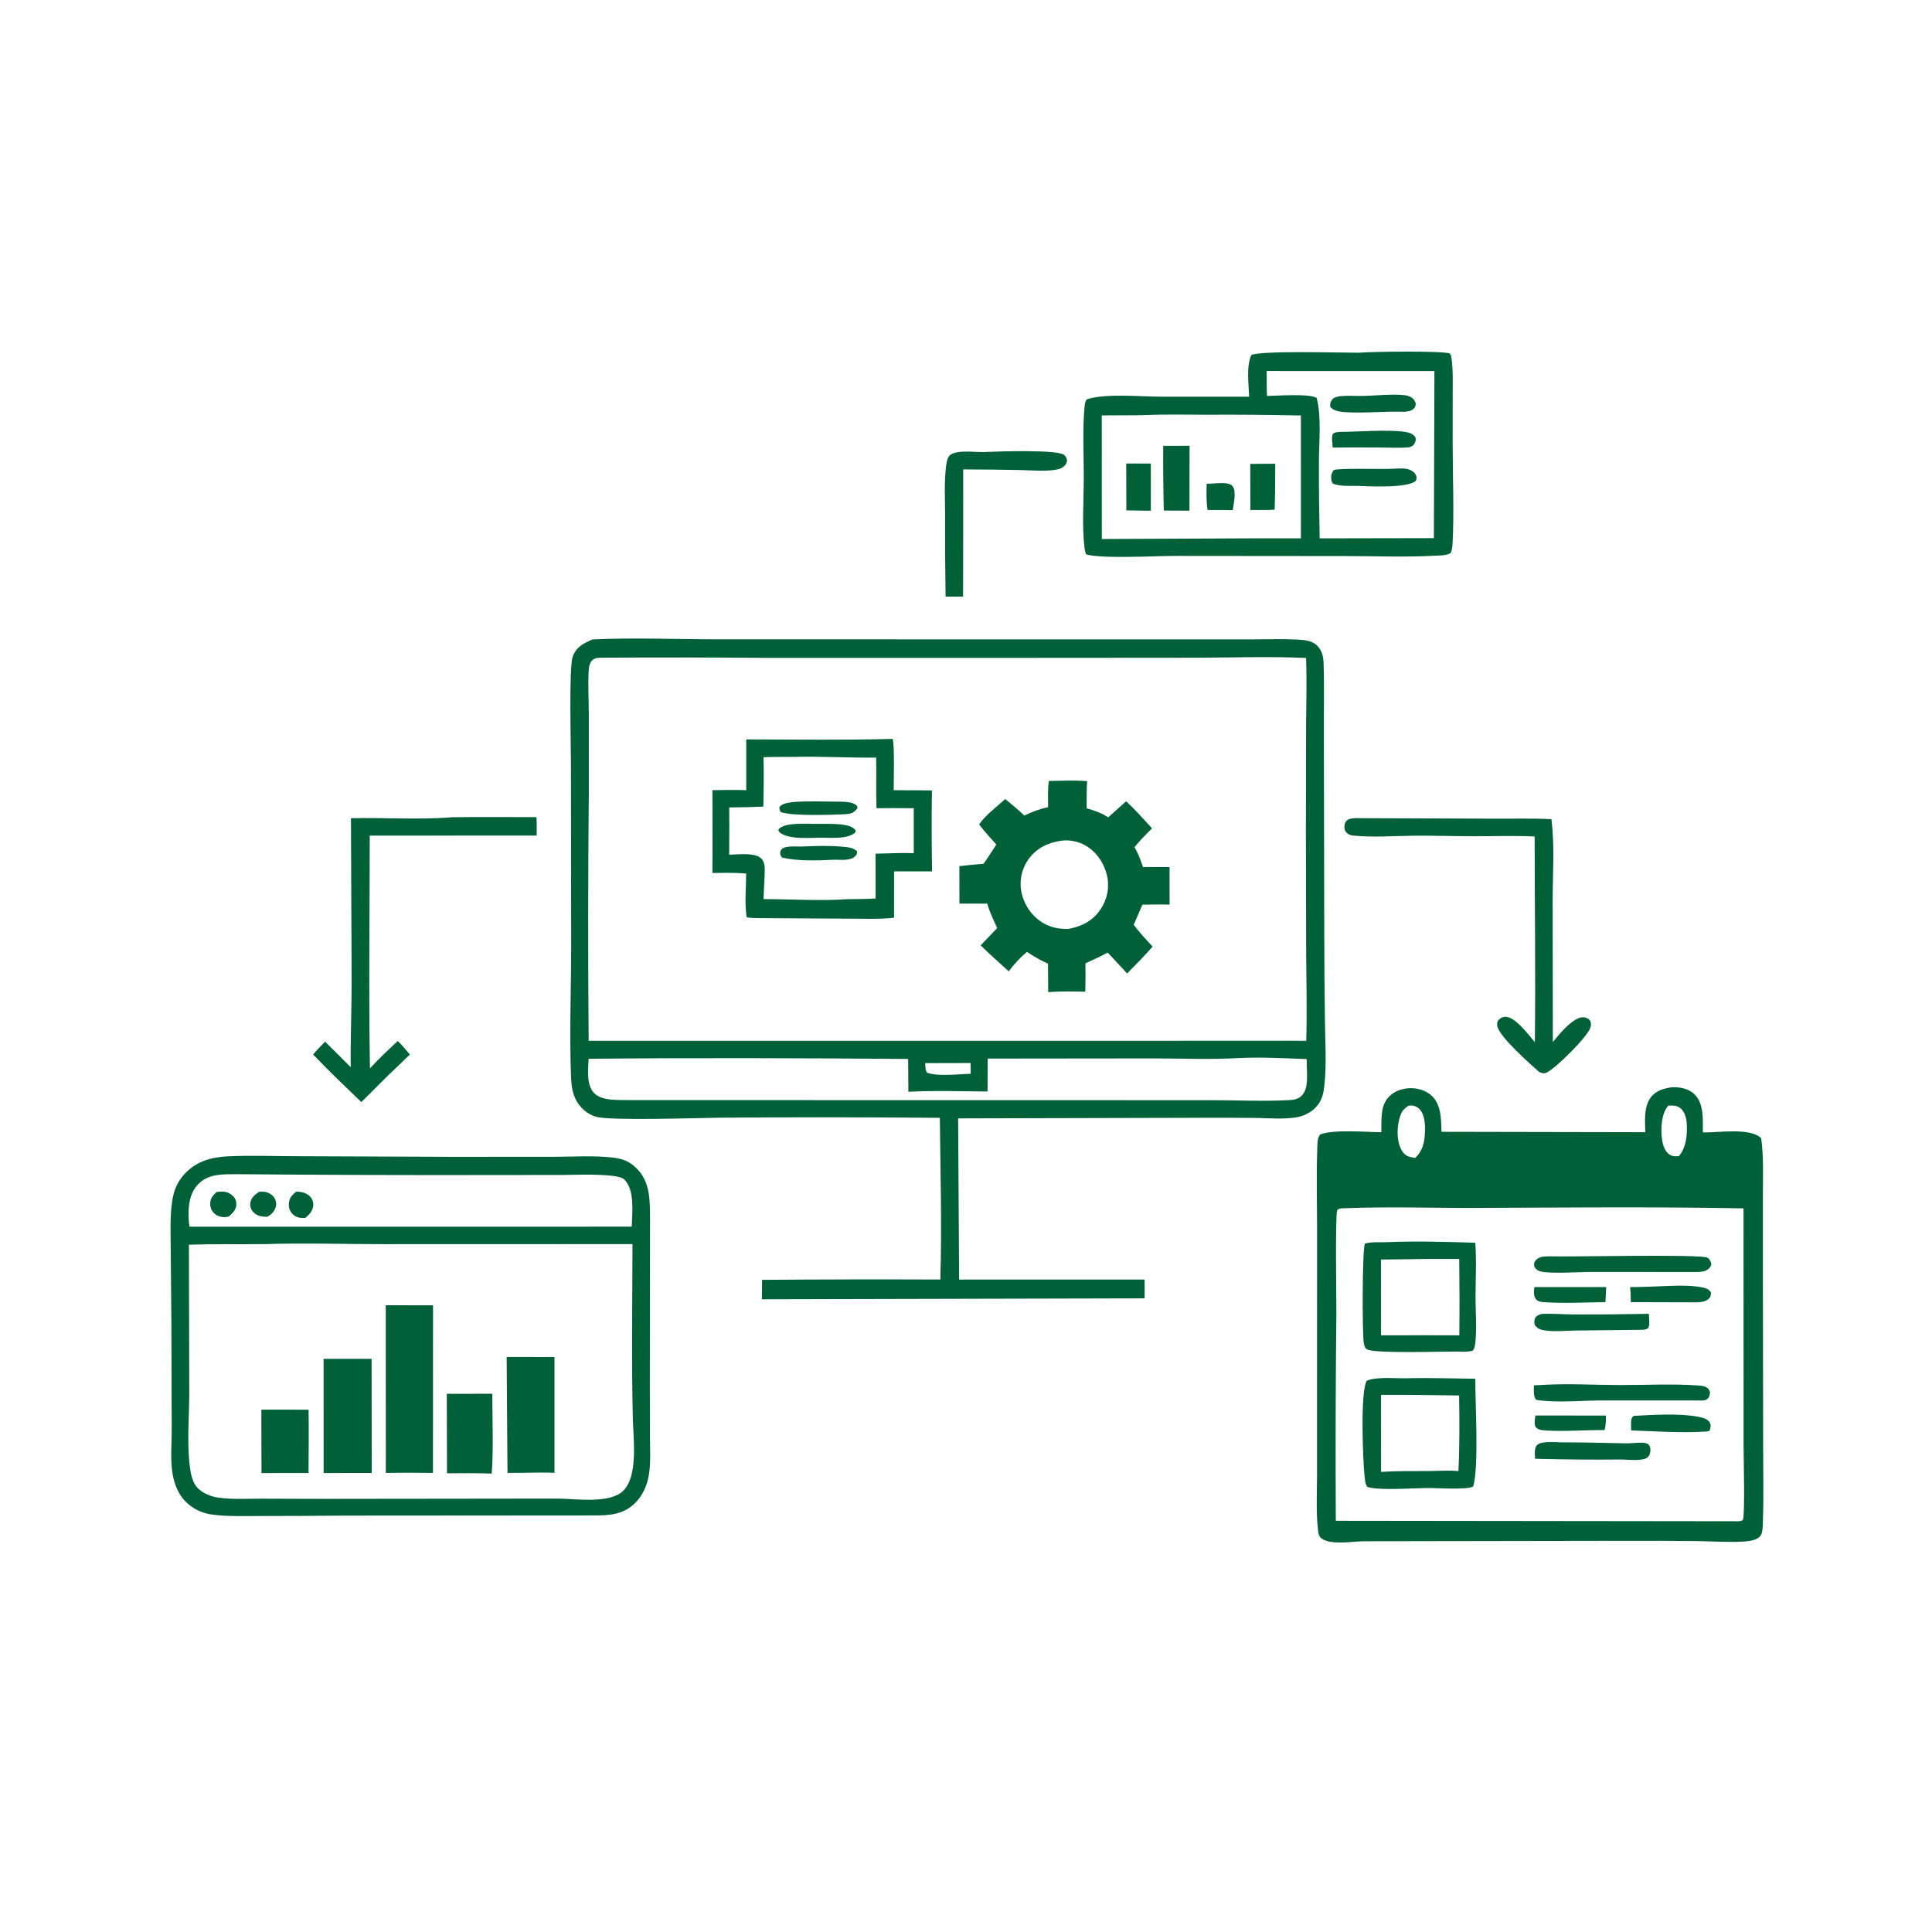 <?xml version="1.0" encoding="UTF-8"?> <svg xmlns="http://www.w3.org/2000/svg" width="78" height="78" viewBox="0 0 78 78" fill="none"><path d="M39.879 18.244C40.363 18.221 42.654 18.152 42.948 18.358C42.958 18.364 42.967 18.371 42.975 18.379C42.984 18.386 42.992 18.394 42.999 18.403C43.007 18.411 43.014 18.42 43.021 18.43C43.028 18.439 43.034 18.448 43.039 18.459C43.045 18.468 43.05 18.479 43.054 18.489C43.058 18.5 43.062 18.511 43.065 18.522C43.068 18.533 43.071 18.544 43.072 18.555C43.074 18.567 43.075 18.578 43.076 18.589C43.079 18.674 43.028 18.755 42.97 18.812C42.873 18.908 42.745 18.945 42.613 18.966C42.154 19.038 41.651 18.985 41.187 18.977C40.422 18.963 39.653 18.951 38.887 18.951L38.886 21.597L38.882 24.089L38.176 24.089C38.159 23.014 38.153 21.938 38.157 20.863C38.157 20.241 38.12 19.595 38.178 18.977C38.193 18.815 38.223 18.481 38.353 18.375C38.652 18.132 39.462 18.281 39.845 18.247C39.856 18.246 39.867 18.245 39.879 18.244Z" fill="#006038"></path><path d="M54.972 33.033L60.367 33.052C61.126 33.057 61.876 33.033 62.635 33.072C62.769 34.149 62.688 35.235 62.685 36.317L62.692 42.07C62.944 41.765 63.243 41.398 63.579 41.185C63.718 41.098 63.86 41.041 64.024 41.088C64.093 41.108 64.171 41.156 64.203 41.222C64.243 41.309 64.238 41.394 64.211 41.483C64.096 41.854 62.813 43.133 62.439 43.303C62.324 43.355 62.253 43.326 62.142 43.28C61.772 42.951 60.514 41.845 60.449 41.417C60.436 41.328 60.441 41.242 60.507 41.172C60.583 41.09 60.692 41.044 60.804 41.052C61.199 41.081 61.716 41.784 61.966 42.075C62.001 39.309 61.959 36.538 61.957 33.772C61.141 33.732 60.308 33.762 59.491 33.761C58.687 33.761 57.882 33.732 57.08 33.74C56.284 33.749 55.457 33.811 54.664 33.738C54.581 33.73 54.489 33.713 54.421 33.663C54.347 33.609 54.299 33.55 54.283 33.459C54.264 33.354 54.285 33.217 54.361 33.137C54.491 33.001 54.798 33.035 54.972 33.033Z" fill="#006038"></path><path d="M18.262 32.994C19.393 32.977 20.527 32.991 21.659 32.99C21.673 33.237 21.667 33.487 21.668 33.733L14.927 33.736C14.928 36.866 14.881 40.004 14.936 43.133C15.292 42.748 15.674 42.384 16.059 42.028C16.236 42.194 16.391 42.392 16.549 42.576C16.408 42.703 16.274 42.84 16.138 42.972C15.607 43.462 15.104 43.989 14.588 44.494C13.933 43.864 13.269 43.232 12.642 42.574C12.793 42.393 12.959 42.225 13.123 42.054C13.474 42.392 13.815 42.742 14.16 43.086C14.146 41.957 14.195 40.822 14.197 39.692L14.169 33.034C15.523 33 16.915 33.106 18.262 32.994Z" fill="#006038"></path><path d="M54.866 14.24C55.456 14.197 58.081 14.156 58.541 14.268L58.516 14.313L58.561 14.288L58.532 14.283L58.581 14.347C58.675 14.87 58.648 15.408 58.649 15.938L58.648 17.906C58.647 19.196 58.712 20.665 58.644 21.938C58.637 22.072 58.621 22.19 58.576 22.317C58.434 22.429 58.153 22.423 57.974 22.433C56.762 22.502 55.522 22.45 54.308 22.45L47.475 22.444C46.779 22.439 44.333 22.574 43.84 22.372C43.81 22.279 43.794 22.19 43.782 22.093C43.681 21.237 43.753 20.214 43.756 19.345C43.758 18.406 43.699 17.355 43.787 16.426C43.799 16.307 43.805 16.215 43.88 16.121C44.63 15.874 46.028 16.014 46.855 16.015L50.431 16.015C50.414 15.508 50.309 14.805 50.518 14.335C50.893 14.145 54.145 14.244 54.866 14.24ZM46.272 16.757C45.675 16.773 45.078 16.762 44.481 16.771L44.484 21.761L50.674 21.734L52.522 21.733L52.521 16.774C51.248 16.747 49.975 16.737 48.702 16.744C47.894 16.744 47.08 16.722 46.272 16.757ZM51.139 14.979C51.141 15.314 51.137 15.65 51.151 15.986C51.52 15.979 52.921 15.879 53.16 16.071C53.355 16.863 53.252 17.813 53.248 18.623C53.243 19.657 53.26 20.701 53.279 21.735L57.889 21.726L57.912 14.98L51.139 14.979Z" fill="#006038"></path><path d="M54.105 17.437C54.825 17.432 56.072 17.333 56.724 17.437C56.89 17.463 57.044 17.51 57.143 17.653C57.166 17.746 57.162 17.808 57.114 17.895C57.052 18.009 57.001 18.016 56.89 18.059C56.493 18.093 56.081 18.069 55.681 18.067C55.055 18.063 54.429 18.064 53.803 18.069C53.801 17.894 53.744 17.679 53.81 17.517C53.909 17.438 53.981 17.449 54.105 17.437Z" fill="#006038"></path><path d="M54.092 15.993C54.423 15.966 54.762 15.993 55.094 15.983C55.609 15.969 56.17 15.904 56.683 15.952C56.775 15.961 56.877 15.986 56.958 16.03C57.068 16.091 57.118 16.169 57.158 16.287C57.149 16.355 57.155 16.397 57.112 16.455C57.004 16.6 56.865 16.607 56.698 16.625C55.917 16.598 55.13 16.687 54.353 16.642C54.127 16.629 53.869 16.609 53.709 16.431C53.692 16.324 53.703 16.247 53.769 16.153C53.852 16.033 53.959 16.03 54.092 15.993Z" fill="#006038"></path><path d="M56.16 18.928C56.379 18.921 56.684 18.885 56.894 18.957C57.004 18.995 57.13 19.082 57.17 19.197C57.205 19.295 57.196 19.321 57.16 19.412C56.829 19.715 55.299 19.636 54.812 19.616C54.5 19.61 54.107 19.646 53.815 19.525C53.784 19.481 53.761 19.443 53.752 19.388C53.728 19.235 53.751 19.099 53.847 18.976C54.079 18.894 55.764 18.947 56.16 18.928Z" fill="#006038"></path><path d="M48.715 19.534C48.976 19.529 49.254 19.482 49.513 19.514C49.606 19.525 49.718 19.558 49.772 19.64C49.922 19.868 49.803 20.335 49.769 20.596C49.431 20.588 49.092 20.591 48.753 20.589C48.7 20.239 48.709 19.888 48.715 19.534Z" fill="#006038"></path><path d="M50.476 18.729L51.486 18.722C51.478 19.341 51.486 19.959 51.461 20.578C51.136 20.596 50.806 20.587 50.481 20.59L50.476 18.729Z" fill="#006038"></path><path d="M45.469 18.713L46.462 18.714L46.463 20.62L45.474 20.606L45.469 18.713Z" fill="#006038"></path><path d="M46.962 17.998L48.026 17.997L48.021 20.618L46.987 20.612C46.964 19.741 46.956 18.87 46.962 17.998Z" fill="#006038"></path><path d="M9.208 46.684C10.15 46.641 11.099 46.679 12.042 46.68L18.224 46.704L22.416 46.702C23.183 46.701 23.994 46.645 24.753 46.736C25.135 46.782 25.393 46.877 25.68 47.15C26.244 47.686 26.239 48.428 26.244 49.151L26.236 56.066L26.242 58.074C26.244 58.557 26.275 59.061 26.197 59.54C26.128 59.968 25.947 60.384 25.633 60.69C25.147 61.161 24.571 61.186 23.937 61.182L13.842 61.189C12.755 61.2 11.668 61.206 10.582 61.205C9.909 61.205 9.21 61.236 8.542 61.144C8.496 61.138 8.45 61.13 8.405 61.12C8.359 61.111 8.314 61.099 8.27 61.086C8.225 61.073 8.181 61.058 8.138 61.041C8.094 61.025 8.051 61.007 8.009 60.987C7.967 60.967 7.926 60.946 7.886 60.923C7.845 60.9 7.805 60.875 7.767 60.849C7.728 60.823 7.691 60.796 7.654 60.767C7.618 60.739 7.582 60.708 7.548 60.677C7.099 60.256 6.948 59.652 6.921 59.059C6.899 58.583 6.937 58.105 6.933 57.629L6.918 53.201L6.892 50.383C6.888 49.754 6.859 49.104 6.954 48.481C7.019 48.048 7.163 47.703 7.465 47.381C7.935 46.881 8.544 46.712 9.208 46.684ZM10.71 50.228C9.684 50.239 8.653 50.217 7.627 50.252L7.641 56.226C7.641 57.192 7.544 58.198 7.658 59.158C7.695 59.469 7.759 59.867 7.994 60.09C8.215 60.301 8.519 60.421 8.817 60.464C9.366 60.541 9.949 60.506 10.503 60.506L13.047 60.513L22.577 60.502C23.292 60.517 24.635 60.713 25.165 60.183C25.764 59.585 25.572 58.119 25.552 57.337C25.49 54.972 25.532 52.595 25.535 50.228L15.561 50.231C13.95 50.231 12.319 50.176 10.71 50.228ZM9.547 47.405C8.998 47.411 8.427 47.377 8.007 47.803C7.658 48.158 7.598 48.672 7.614 49.147C7.618 49.273 7.631 49.398 7.647 49.524L23.67 49.524L25.506 49.522C25.52 48.962 25.639 48.044 25.203 47.617C25.053 47.47 24.455 47.445 24.246 47.435C23.732 47.409 23.211 47.434 22.696 47.436L19.855 47.439C16.419 47.446 12.983 47.435 9.547 47.405Z" fill="#006038"></path><path d="M11.956 48.111C11.969 48.111 11.982 48.11 11.994 48.111C12.199 48.118 12.405 48.169 12.541 48.332C12.622 48.43 12.659 48.551 12.646 48.678C12.625 48.897 12.487 49.032 12.328 49.168C12.308 49.169 12.288 49.171 12.268 49.172C12.092 49.18 11.935 49.14 11.809 49.011C11.703 48.903 11.652 48.759 11.661 48.608C11.677 48.368 11.778 48.26 11.956 48.111Z" fill="#006038"></path><path d="M10.468 48.113C10.557 48.109 10.645 48.106 10.732 48.127C10.877 48.162 11.009 48.247 11.086 48.377C11.093 48.39 11.101 48.403 11.107 48.417C11.113 48.431 11.119 48.445 11.124 48.459C11.129 48.473 11.133 48.488 11.137 48.503C11.14 48.518 11.143 48.532 11.145 48.547C11.147 48.563 11.148 48.578 11.149 48.593C11.149 48.608 11.149 48.623 11.148 48.638C11.147 48.654 11.145 48.669 11.143 48.684C11.14 48.699 11.137 48.713 11.133 48.728C11.082 48.917 10.955 49.031 10.793 49.126C10.744 49.126 10.696 49.125 10.648 49.12C10.46 49.1 10.304 49.044 10.187 48.889C10.114 48.791 10.088 48.675 10.108 48.556C10.143 48.339 10.296 48.228 10.468 48.113Z" fill="#006038"></path><path d="M8.755 48.12C8.812 48.114 8.869 48.109 8.926 48.106C9.103 48.098 9.276 48.158 9.404 48.284C9.505 48.383 9.546 48.496 9.541 48.639C9.534 48.841 9.381 48.992 9.238 49.113C9.169 49.128 9.106 49.142 9.036 49.139C8.876 49.132 8.728 49.077 8.619 48.956C8.519 48.846 8.475 48.693 8.489 48.546C8.506 48.353 8.614 48.24 8.755 48.12Z" fill="#006038"></path><path d="M10.551 56.912C11.186 56.909 11.822 56.91 12.458 56.914C12.472 57.765 12.46 58.618 12.456 59.469C11.823 59.467 11.19 59.468 10.557 59.473L10.551 56.912Z" fill="#006038"></path><path d="M18.039 56.273L19.875 56.27C19.876 57.337 19.926 58.43 19.853 59.493C19.253 59.466 18.648 59.48 18.047 59.48L18.039 56.273Z" fill="#006038"></path><path d="M13.065 54.859L15.002 54.861L15.008 59.468C14.361 59.465 13.714 59.466 13.067 59.472L13.065 54.859Z" fill="#006038"></path><path d="M20.455 54.785L22.386 54.787L22.386 59.463C21.761 59.432 21.117 59.473 20.489 59.465L20.455 54.785Z" fill="#006038"></path><path d="M15.575 52.696L17.483 52.7L17.48 59.466C16.846 59.455 16.212 59.455 15.578 59.465L15.575 52.696Z" fill="#006038"></path><path d="M67.51 43.894C67.817 43.882 68.172 43.951 68.401 44.169C68.802 44.549 68.745 45.209 68.749 45.717C69.374 45.737 70.628 45.509 71.103 45.95C71.21 46.728 71.172 47.522 71.172 48.307L71.173 51.79L71.183 58.242C71.182 59.298 71.21 60.363 71.173 61.418C71.167 61.576 71.174 61.887 71.069 62.013C70.929 62.18 70.634 62.221 70.433 62.234C69.81 62.275 69.154 62.227 68.529 62.218C67.522 62.208 66.515 62.204 65.509 62.208L55.027 62.225C54.588 62.234 53.74 62.38 53.371 62.123C53.241 62.032 53.229 61.919 53.212 61.771C53.128 61.053 53.172 60.301 53.172 59.577L53.172 55.823L53.174 49.67C53.175 48.593 53.141 47.504 53.181 46.428C53.189 46.226 53.169 45.964 53.297 45.802C53.834 45.589 55.14 45.704 55.769 45.711C55.776 45.263 55.722 44.704 56.022 44.337C56.229 44.082 56.559 43.952 56.88 43.935C57.206 43.917 57.551 44.011 57.797 44.233C58.191 44.591 58.182 45.203 58.197 45.694L66.425 45.71C66.415 45.254 66.357 44.687 66.649 44.302C66.865 44.019 67.177 43.942 67.51 43.894ZM54.275 48.78C54.144 48.787 54.086 48.768 53.986 48.856C53.904 49.082 53.954 52.461 53.953 52.963C53.923 55.775 53.915 58.586 53.93 61.398L69.985 61.417C70.126 61.417 70.244 61.438 70.367 61.365C70.455 61.086 70.393 58.868 70.393 58.407L70.391 48.785C66.825 48.718 63.248 48.751 59.681 48.767C57.883 48.775 56.071 48.709 54.275 48.78ZM56.871 44.638C56.63 44.79 56.554 44.933 56.485 45.21C56.388 45.604 56.391 46.149 56.623 46.493C56.754 46.688 56.915 46.714 57.135 46.749C57.443 46.458 57.515 46.114 57.529 45.699C57.539 45.397 57.527 44.996 57.3 44.77C57.202 44.674 57.079 44.627 56.942 44.633C56.918 44.634 56.895 44.636 56.871 44.638ZM67.352 44.636C67.085 44.949 67.052 45.494 67.088 45.893C67.11 46.125 67.168 46.41 67.351 46.573C67.476 46.684 67.618 46.692 67.778 46.678C68.08 46.337 68.125 45.81 68.098 45.37C68.084 45.147 68.025 44.884 67.841 44.738C67.701 44.627 67.521 44.63 67.352 44.636Z" fill="#006038"></path><path d="M61.988 57.147L64.832 57.151C64.839 57.355 64.831 57.538 64.781 57.737C63.998 57.725 63.202 57.803 62.422 57.752C62.247 57.741 62.109 57.74 61.988 57.602C61.937 57.447 61.967 57.304 61.988 57.147Z" fill="#006038"></path><path d="M61.947 51.963L64.845 51.963C64.839 52.165 64.826 52.368 64.816 52.571C64.003 52.577 63.145 52.63 62.336 52.571C62.198 52.56 62.078 52.552 61.994 52.427C61.899 52.287 61.931 52.119 61.947 51.963Z" fill="#006038"></path><path d="M66.666 51.944C67.302 51.929 68.138 51.848 68.751 51.981C68.891 52.011 68.999 52.054 69.077 52.181C69.076 52.276 69.069 52.349 68.999 52.422C68.808 52.622 68.428 52.573 68.177 52.577L65.841 52.571C65.841 52.366 65.832 52.167 65.814 51.963C66.099 51.963 66.382 51.959 66.666 51.944Z" fill="#006038"></path><path d="M65.958 57.163C66.74 57.12 67.799 57.051 68.567 57.2C68.721 57.23 68.958 57.285 69.033 57.441C69.085 57.549 69.061 57.658 69.017 57.762L68.94 57.791C67.914 57.858 66.883 57.789 65.857 57.749C65.854 57.627 65.844 57.496 65.854 57.374C65.863 57.27 65.88 57.231 65.958 57.163Z" fill="#006038"></path><path d="M62.227 53.048C62.658 53.024 63.099 53.066 63.532 53.067C64.544 53.071 65.557 53.062 66.569 53.043C66.57 53.224 66.624 53.454 66.544 53.619C66.418 53.701 66.331 53.684 66.183 53.689L63.626 53.717C63.217 53.723 62.743 53.774 62.342 53.709C62.177 53.683 62.062 53.63 61.964 53.492C61.931 53.372 61.945 53.321 61.978 53.206C62.054 53.109 62.115 53.087 62.227 53.048Z" fill="#006038"></path><path d="M63.197 58.233C64.012 58.23 64.828 58.26 65.642 58.271C65.875 58.274 66.109 58.237 66.34 58.247C66.415 58.25 66.47 58.27 66.539 58.299C66.6 58.376 66.62 58.397 66.63 58.498C66.641 58.613 66.613 58.745 66.528 58.828C66.341 59.011 65.691 58.921 65.431 58.924C64.279 58.935 63.127 58.925 61.975 58.894C61.969 58.723 61.926 58.462 62.063 58.334C62.257 58.152 62.93 58.243 63.197 58.233Z" fill="#006038"></path><path d="M62.586 50.721C63.275 50.751 68.689 50.624 68.932 50.776C69.034 50.839 69.075 50.935 69.092 51.046C69.075 51.097 69.058 51.142 69.022 51.183C68.893 51.328 68.746 51.34 68.564 51.353L64.198 51.351C63.695 51.353 62.643 51.432 62.203 51.333C62.078 51.305 62.01 51.242 61.941 51.136C61.932 51.04 61.92 50.992 61.981 50.909C62.129 50.706 62.363 50.731 62.586 50.721Z" fill="#006038"></path><path d="M62.323 55.91C63.342 55.851 64.37 55.916 65.39 55.918C66.434 55.921 67.487 55.861 68.529 55.933C68.65 55.941 68.784 55.947 68.891 56.009C68.979 56.061 69.009 56.115 69.038 56.209C69.032 56.311 69.016 56.397 68.938 56.471C68.837 56.567 68.7 56.539 68.572 56.54L64.561 56.541C63.732 56.549 62.843 56.639 62.022 56.518C61.894 56.371 61.93 56.117 61.928 55.931L62.323 55.91Z" fill="#006038"></path><path d="M56.961 55.64C57.828 55.625 58.695 55.656 59.562 55.663C59.556 56.642 59.715 59.219 59.477 60.008C59.297 60.157 58.055 60.077 57.757 60.075C57.142 60.07 55.727 60.189 55.212 60.035C55.12 59.943 55.11 59.754 55.094 59.624C55.024 59.048 54.908 56.093 55.188 55.738C55.626 55.561 56.461 55.67 56.961 55.64ZM55.755 56.315L55.757 59.424C56.402 59.382 57.052 59.395 57.699 59.39C58.089 59.387 58.492 59.355 58.88 59.392C58.93 58.377 58.925 57.354 58.908 56.339C57.857 56.327 56.806 56.305 55.755 56.315Z" fill="#006038"></path><path d="M56.029 50.149C57.197 50.1 58.391 50.138 59.56 50.172C59.615 50.893 59.573 51.621 59.571 52.343C59.569 52.927 59.623 53.52 59.573 54.103C59.56 54.245 59.553 54.414 59.462 54.529C59.24 54.591 59.005 54.571 58.777 54.565C58.292 54.562 55.478 54.654 55.191 54.476C55.102 54.421 55.082 54.334 55.062 54.236C54.994 53.918 54.994 50.392 55.108 50.205C55.388 50.126 55.736 50.164 56.029 50.149ZM56.917 50.838L55.754 50.851L55.756 53.909L57.72 53.908L58.917 53.911C58.928 52.884 58.926 51.856 58.913 50.828C58.248 50.829 57.581 50.819 56.917 50.838Z" fill="#006038"></path><path d="M23.922 25.816C25.582 25.738 27.273 25.81 28.937 25.811L38.71 25.812L47.758 25.812H50.71C51.253 25.812 51.808 25.791 52.35 25.82C52.635 25.836 52.95 25.85 53.164 26.054C53.365 26.245 53.427 26.486 53.436 26.756C53.469 27.719 53.441 28.693 53.448 29.657L53.464 37.575C53.465 38.806 53.474 40.038 53.492 41.269C53.503 42.091 53.557 42.943 53.475 43.761C53.436 44.146 53.383 44.442 53.099 44.729C52.892 44.938 52.594 45.073 52.304 45.116C51.776 45.193 51.205 45.14 50.673 45.133C49.907 45.127 49.142 45.125 48.376 45.128L38.683 45.152L38.722 51.66L40.542 51.659L46.21 51.659C46.218 51.911 46.21 52.166 46.209 52.418L30.759 52.455L30.768 51.67C33.166 51.653 35.565 51.648 37.964 51.658C38.031 49.49 37.966 47.299 37.944 45.13C34.995 45.102 32.047 45.101 29.099 45.124C28.219 45.13 24.628 45.257 24.057 45.085C23.716 44.983 23.425 44.731 23.26 44.418C23.108 44.128 23.069 43.825 23.056 43.503C22.984 41.718 23.061 39.906 23.06 38.119L23.051 30.821C23.05 30.079 22.968 26.939 23.121 26.514C23.266 26.112 23.556 25.977 23.922 25.816ZM24.276 26.553C24.119 26.556 23.987 26.561 23.879 26.694C23.801 26.791 23.778 26.92 23.77 27.041C23.733 27.602 23.769 28.187 23.771 28.751L23.771 32.124C23.741 35.422 23.739 38.721 23.766 42.02L52.301 42.019L52.737 42.02C52.772 40.858 52.742 39.691 52.734 38.529L52.722 33.545L52.731 29.242C52.736 28.351 52.765 27.453 52.729 26.563C51.244 26.497 49.747 26.549 48.26 26.554L41.222 26.559H30.773C28.607 26.541 26.442 26.539 24.276 26.553ZM50.027 42.716C48.875 42.783 47.694 42.731 46.538 42.731L39.875 42.738L39.87 44.066C38.809 44.06 37.733 44.022 36.673 44.077C36.67 43.635 36.672 43.193 36.664 42.752C32.367 42.72 28.061 42.703 23.764 42.746C23.747 43.164 23.666 43.785 23.976 44.12C24.29 44.462 24.978 44.401 25.412 44.414L43.047 44.417L48.997 44.418C49.958 44.419 50.931 44.466 51.89 44.421C52.124 44.41 52.358 44.419 52.538 44.249C52.777 44.024 52.773 43.64 52.768 43.337C52.765 43.144 52.76 42.95 52.753 42.757C51.857 42.727 50.922 42.672 50.027 42.716ZM37.353 42.921C37.36 43.053 37.353 43.184 37.42 43.301C37.777 43.47 38.756 43.364 39.19 43.35L39.187 42.917L37.353 42.921Z" fill="#006038"></path><path d="M42.345 31.53C42.86 31.522 43.375 31.495 43.889 31.538C43.868 31.903 43.872 32.269 43.871 32.634C44.175 32.722 44.476 32.817 44.738 33L45.466 32.349C45.837 32.691 46.171 33.071 46.511 33.444C46.264 33.688 46.024 33.93 45.804 34.2C45.951 34.456 46.051 34.726 46.147 35.005L47.217 35.006L47.219 36.521C46.853 36.509 46.486 36.519 46.12 36.524C46.011 36.797 45.887 37.065 45.77 37.335C46.003 37.648 46.267 37.931 46.533 38.215C46.206 38.593 45.854 38.946 45.504 39.303C45.251 39.015 44.978 38.74 44.718 38.457C44.429 38.619 44.12 38.753 43.822 38.894C43.829 39.275 43.827 39.656 43.816 40.038C43.319 40.026 42.816 40.018 42.319 40.054L42.311 38.906C42.01 38.775 41.734 38.611 41.461 38.429C41.178 38.667 40.946 38.921 40.724 39.216C40.346 38.867 39.959 38.528 39.591 38.167C39.816 37.936 40.039 37.703 40.26 37.468C40.115 37.149 39.951 36.82 39.858 36.482L38.735 36.482L38.733 34.967C39.057 34.928 39.383 34.904 39.708 34.871C39.892 34.624 40.055 34.355 40.224 34.096C39.985 33.831 39.744 33.568 39.528 33.283C39.799 32.895 40.235 32.579 40.584 32.259C40.846 32.476 41.109 32.691 41.357 32.926C41.67 32.773 41.974 32.659 42.315 32.587C42.313 32.236 42.296 31.878 42.345 31.53ZM42.863 33.94C42.335 34.012 41.878 34.22 41.548 34.655C41.531 34.678 41.515 34.701 41.499 34.724C41.483 34.747 41.468 34.771 41.454 34.795C41.439 34.819 41.425 34.843 41.412 34.868C41.398 34.893 41.386 34.918 41.373 34.943C41.361 34.968 41.35 34.994 41.339 35.02C41.328 35.046 41.318 35.072 41.308 35.099C41.298 35.125 41.289 35.151 41.281 35.178C41.273 35.205 41.265 35.232 41.258 35.26C41.251 35.287 41.245 35.314 41.239 35.342C41.234 35.369 41.229 35.397 41.224 35.425C41.22 35.453 41.217 35.48 41.214 35.508C41.211 35.536 41.209 35.564 41.207 35.592C41.206 35.62 41.205 35.648 41.205 35.677C41.204 35.705 41.205 35.733 41.206 35.761C41.207 35.789 41.209 35.817 41.212 35.845C41.215 35.873 41.218 35.901 41.222 35.929C41.227 35.959 41.232 35.99 41.238 36.02C41.245 36.05 41.251 36.081 41.259 36.111C41.267 36.141 41.275 36.17 41.284 36.2C41.294 36.229 41.303 36.259 41.314 36.288C41.324 36.317 41.336 36.346 41.348 36.374C41.36 36.403 41.372 36.431 41.386 36.459C41.399 36.487 41.413 36.514 41.428 36.541C41.442 36.569 41.458 36.595 41.474 36.622C41.489 36.648 41.506 36.675 41.523 36.7C41.541 36.726 41.558 36.751 41.577 36.776C41.595 36.801 41.614 36.825 41.634 36.849C41.654 36.873 41.674 36.896 41.694 36.919C41.715 36.942 41.736 36.964 41.758 36.986C41.78 37.008 41.803 37.029 41.825 37.05C41.848 37.071 41.872 37.091 41.896 37.111C41.919 37.13 41.944 37.15 41.969 37.168C42.318 37.427 42.714 37.516 43.14 37.502C43.665 37.405 44.113 37.181 44.422 36.727C44.7 36.318 44.803 35.833 44.693 35.349C44.582 34.861 44.271 34.393 43.834 34.141C43.551 33.978 43.187 33.894 42.863 33.94Z" fill="#006038"></path><path d="M35.983 29.832L36.034 29.828C36.123 30.01 36.079 31.579 36.081 31.901L37.624 31.911C37.609 33.001 37.611 34.09 37.63 35.18L36.097 35.178L36.096 37.051C35.477 37.119 34.83 37.088 34.206 37.089L30.515 37.066C30.39 37.063 30.27 37.053 30.146 37.036C30.056 36.487 30.125 35.828 30.125 35.266L30.106 35.265C29.659 35.227 29.209 35.24 28.761 35.244C28.774 34.131 28.762 33.016 28.762 31.901C29.218 31.892 29.672 31.885 30.128 31.902L30.128 29.852C32.078 29.853 34.034 29.886 35.983 29.832ZM32.059 30.557C31.648 30.56 31.235 30.555 30.825 30.57C30.844 31.235 30.831 31.899 30.818 32.565C30.359 32.584 29.9 32.596 29.442 32.599C29.445 33.235 29.444 33.871 29.439 34.507C29.781 34.499 30.439 34.41 30.713 34.641C30.869 34.772 30.878 34.994 30.874 35.181C30.867 35.554 30.835 35.927 30.828 36.3C31.944 36.298 33.086 36.383 34.198 36.303C34.581 36.296 34.968 36.299 35.35 36.274C35.349 35.671 35.355 35.068 35.346 34.465C35.857 34.458 36.381 34.422 36.891 34.446L36.891 32.63C36.389 32.623 35.887 32.623 35.386 32.63C35.361 31.949 35.39 31.267 35.371 30.587C34.267 30.598 33.165 30.531 32.059 30.557Z" fill="#006038"></path><path d="M32.015 32.381C32.598 32.337 33.212 32.36 33.797 32.365C34.015 32.366 34.448 32.355 34.597 32.536C34.63 32.577 34.612 32.602 34.605 32.649C34.436 32.845 34.352 32.853 34.096 32.874C33.527 32.897 31.986 32.953 31.527 32.787C31.467 32.71 31.473 32.686 31.466 32.586C31.584 32.426 31.828 32.412 32.015 32.381Z" fill="#006038"></path><path d="M32.969 33.262C33.285 33.264 33.613 33.251 33.928 33.283C34.107 33.302 34.413 33.343 34.525 33.505C34.561 33.557 34.544 33.548 34.523 33.618C34.187 33.897 33.507 33.817 33.09 33.819C32.64 33.823 31.988 33.888 31.58 33.674C31.491 33.628 31.453 33.598 31.421 33.504C31.428 33.493 31.433 33.482 31.442 33.473C31.686 33.188 32.602 33.266 32.969 33.262Z" fill="#006038"></path><path d="M32.393 34.177C32.923 34.149 33.481 34.137 34.009 34.183C34.208 34.201 34.468 34.217 34.604 34.378C34.606 34.472 34.593 34.489 34.528 34.564C34.352 34.763 33.934 34.707 33.695 34.709C33.004 34.74 32.263 34.774 31.584 34.626C31.52 34.562 31.495 34.524 31.5 34.424C31.502 34.371 31.525 34.313 31.564 34.277C31.728 34.13 32.174 34.184 32.393 34.177Z" fill="#006038"></path></svg> 